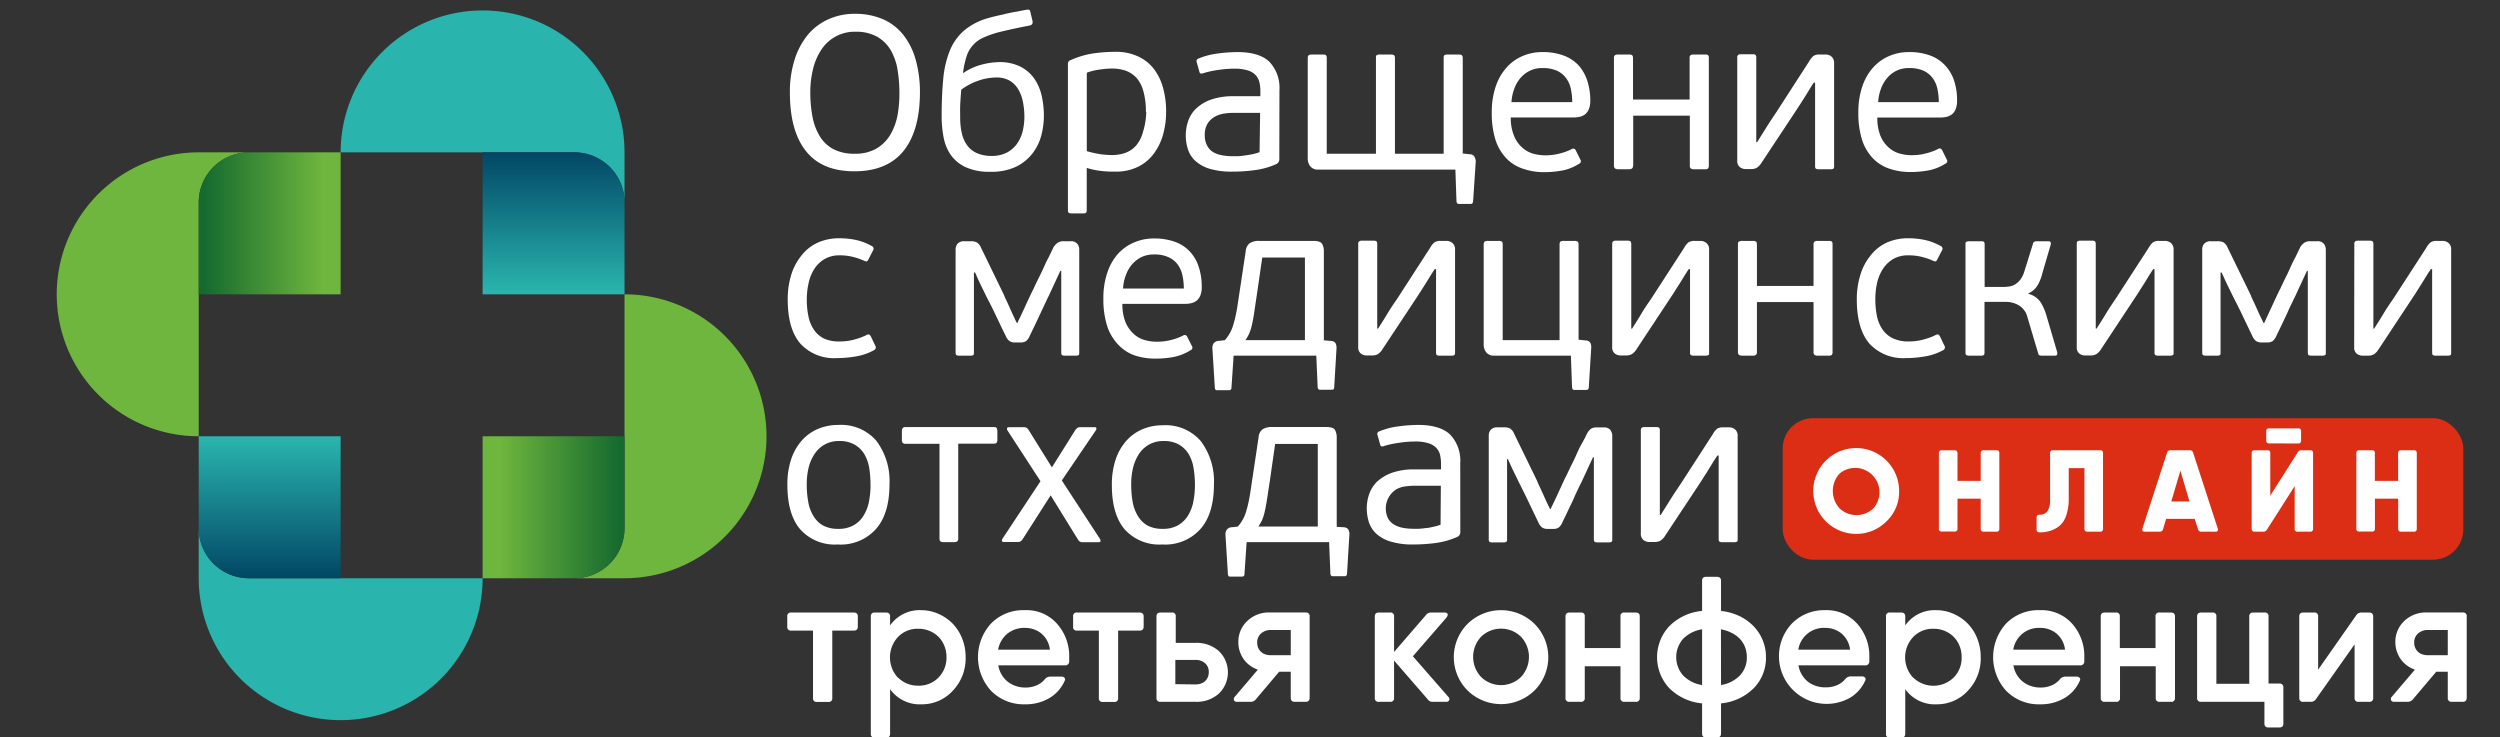 <svg xmlns="http://www.w3.org/2000/svg" xmlns:xlink="http://www.w3.org/1999/xlink" viewBox="0 0 371 109.44"><rect x="0" y="0" width="371" height="109.44" fill="#333333" stroke="none"/><defs><style>.a29884e2-7d7b-4665-b633-43c0e2394bce{fill:none;}.b3a1c10d-f308-4e6f-b941-9aca4d09807e{fill:#fff;}.fdb3cc5a-865c-4507-9051-91b8d901d1f1{fill:#29b4ad;}.ae982991-fcab-418d-b70c-abb11bd65e50{fill:url(#a8bb3717-2fbb-477c-8dee-d7708f5f999d);}.a80793e3-dcf9-4c9b-85ee-d97ae498befb{fill:#6fb63e;}.b391be50-b1ea-461a-8714-c64e8a638ef2{fill:url(#f2fed104-6387-483d-8bac-3ed6833b8147);}.ae70ba12-de88-493b-87d9-768873e1dde4{fill:url(#ae7d1185-8f94-4fae-80a7-e92beb33db17);}.b0e913d6-deb3-4cea-b76a-d71890eb5ff2{fill:url(#bbfacfe0-36b0-4ef4-8b74-38b412534c2d);}.a8b5c5a6-60f3-4126-8d56-0c99435fde11{fill:#dc2d15;}</style><linearGradient id="a8bb3717-2fbb-477c-8dee-d7708f5f999d" x1="82.15" y1="43.29" x2="82.15" y2="22.3" gradientUnits="userSpaceOnUse"><stop offset="0" stop-color="#29b4ad"/><stop offset="1" stop-color="#014564"/></linearGradient><linearGradient id="f2fed104-6387-483d-8bac-3ed6833b8147" x1="74.19" y1="75.28" x2="91.99" y2="75.28" gradientUnits="userSpaceOnUse"><stop offset="0" stop-color="#6fb63e"/><stop offset="1" stop-color="#156a2f"/></linearGradient><linearGradient id="ae7d1185-8f94-4fae-80a7-e92beb33db17" x1="-1313.2" y1="-2202.7" x2="-1295.4" y2="-2202.7" gradientTransform="translate(-1265.22 -2169.56) rotate(180)" xlink:href="#f2fed104-6387-483d-8bac-3ed6833b8147"/><linearGradient id="bbfacfe0-36b0-4ef4-8b74-38b412534c2d" x1="-955.37" y1="-2236.17" x2="-955.37" y2="-2257.16" gradientTransform="translate(-915.35 -2171.03) rotate(180)" xlink:href="#a8bb3717-2fbb-477c-8dee-d7708f5f999d"/></defs><g id="e3e2daac-e9ac-49a6-a7b4-14aecd1dd44a" data-name="Слой 2"><g id="e72c5006-8eb5-4d39-82df-681298f9de6d" data-name="Слой 1"><rect class="a29884e2-7d7b-4665-b633-43c0e2394bce" width="371" height="108.42"/><path class="b3a1c10d-f308-4e6f-b941-9aca4d09807e" d="M136.52,13.67q0,5.7-2.45,8.75c-1.63,2-4.06,3-7.28,3s-5.6-1-7.19-3-2.38-4.9-2.38-8.66a15.75,15.75,0,0,1,.73-5,11,11,0,0,1,2-3.68A8.59,8.59,0,0,1,123,2.83a9.42,9.42,0,0,1,3.84-.78,10.37,10.37,0,0,1,4.19.8,7.94,7.94,0,0,1,3,2.3,10.45,10.45,0,0,1,1.84,3.65A17.68,17.68,0,0,1,136.52,13.67Zm-3.05.13a21.19,21.19,0,0,0-.27-3.43,8.66,8.66,0,0,0-1-2.9,5.56,5.56,0,0,0-2-2A6.33,6.33,0,0,0,127,4.71a5.89,5.89,0,0,0-5.11,2.66,9,9,0,0,0-1.23,2.86,14.16,14.16,0,0,0-.41,3.44,19.07,19.07,0,0,0,.33,3.68,8.57,8.57,0,0,0,1.09,2.89,5.24,5.24,0,0,0,2,1.89,6.62,6.62,0,0,0,3.18.68,6.2,6.2,0,0,0,3.17-.74,5.92,5.92,0,0,0,2.06-2,9.09,9.09,0,0,0,1.1-2.89A17.67,17.67,0,0,0,133.47,13.8Z"/><path class="b3a1c10d-f308-4e6f-b941-9aca4d09807e" d="M148.23,9.22a6.83,6.83,0,0,1,3.2.67,5.66,5.66,0,0,1,2.06,1.78,7.28,7.28,0,0,1,1.1,2.56,13.52,13.52,0,0,1,.32,3,11.41,11.41,0,0,1-.37,2.83,7.54,7.54,0,0,1-1.28,2.66,7.05,7.05,0,0,1-2.43,2,8.48,8.48,0,0,1-3.86.77,8.3,8.3,0,0,1-3.77-.73,5.57,5.57,0,0,1-2.2-1.91,6.93,6.93,0,0,1-1-2.64,17,17,0,0,1-.26-2.92c0-2.06.08-3.88.23-5.49a14.88,14.88,0,0,1,.94-4.18,7.86,7.86,0,0,1,2.06-3,9.43,9.43,0,0,1,3.55-1.9c.43-.13.91-.25,1.43-.37L149.46,2c.52-.11,1-.21,1.51-.29l1.32-.26a1,1,0,0,1,.42,0c.08,0,.15.12.19.3L153.2,3c.12.43,0,.69-.36.78-1.67.32-3.08.63-4.25.91a14.36,14.36,0,0,0-2.58.86,4.5,4.5,0,0,0-2.58,2.85,13.65,13.65,0,0,0-.52,2.42.11.11,0,0,1,.07,0,8.56,8.56,0,0,1,2.66-1.22A10.69,10.69,0,0,1,148.23,9.22ZM147.1,23.14a4.79,4.79,0,0,0,2.4-.54A4.36,4.36,0,0,0,151,21.22a5.5,5.5,0,0,0,.79-1.86,9.3,9.3,0,0,0,.23-2,11.78,11.78,0,0,0-.2-2.15,5.83,5.83,0,0,0-.66-1.87A3.73,3.73,0,0,0,149.89,12a3.86,3.86,0,0,0-2.08-.5,8.15,8.15,0,0,0-2.59.46,9.28,9.28,0,0,0-2.57,1.35c-.08,1-.14,1.79-.16,2.39s0,1.17,0,1.73a10.09,10.09,0,0,0,.23,2.27,4.87,4.87,0,0,0,.76,1.8,3.52,3.52,0,0,0,1.42,1.19A5.25,5.25,0,0,0,147.1,23.14Z"/><path class="b3a1c10d-f308-4e6f-b941-9aca4d09807e" d="M173.05,16.59a12.35,12.35,0,0,1-.47,3.45,8.66,8.66,0,0,1-1.4,2.82,6.51,6.51,0,0,1-2.35,1.92,7.5,7.5,0,0,1-3.31.69c-.6,0-1.26,0-2-.09a11.85,11.85,0,0,1-2.25-.46v6.3a.44.44,0,0,1-.12.37.7.7,0,0,1-.37.08H159a.81.81,0,0,1-.39-.08.44.44,0,0,1-.13-.37V9.48a.53.53,0,0,1,.39-.55,12.86,12.86,0,0,1,3.34-1,23.8,23.8,0,0,1,3.28-.24,7.79,7.79,0,0,1,3.37.67,6.21,6.21,0,0,1,2.35,1.84,7.94,7.94,0,0,1,1.38,2.81A12.8,12.8,0,0,1,173.05,16.59Zm-3,0a10.83,10.83,0,0,0-.36-3,5.16,5.16,0,0,0-1-2,4.1,4.1,0,0,0-1.59-1.08,6.23,6.23,0,0,0-2.09-.34,12.71,12.71,0,0,0-1.92.17,8.24,8.24,0,0,0-1.81.45V22.43a15.81,15.81,0,0,0,2.12.47,14.1,14.1,0,0,0,1.64.11,5.81,5.81,0,0,0,2-.34,3.84,3.84,0,0,0,1.58-1.1,5.16,5.16,0,0,0,1-2A10.38,10.38,0,0,0,170.1,16.59Z"/><path class="b3a1c10d-f308-4e6f-b941-9aca4d09807e" d="M189.85,23.53a.8.8,0,0,1-.49.84,11.43,11.43,0,0,1-3.16.88,24.8,24.8,0,0,1-3.26.22,11.43,11.43,0,0,1-3.45-.43,5.55,5.55,0,0,1-2.13-1.19,4,4,0,0,1-1.08-1.73,6.61,6.61,0,0,1-.31-2.05,6.46,6.46,0,0,1,.37-2.16,4.6,4.6,0,0,1,1.22-1.85,6.14,6.14,0,0,1,2.19-1.29,9.79,9.79,0,0,1,3.29-.49h4v-.71a5.83,5.83,0,0,0-.15-1.38,2.33,2.33,0,0,0-.57-1.06,2.66,2.66,0,0,0-1.18-.69,6.63,6.63,0,0,0-2-.25,16.1,16.1,0,0,0-2.42.2,14.17,14.17,0,0,0-2.09.45.81.81,0,0,1-.43.07c-.1,0-.18-.12-.22-.29l-.39-1.4a.48.48,0,0,1,0-.31.5.5,0,0,1,.31-.24,10.76,10.76,0,0,1,2.82-.73,22.51,22.51,0,0,1,2.92-.21q3.24,0,4.74,1.44a5.62,5.62,0,0,1,1.49,4.2ZM187,16.75H183.2c-.39,0-.84,0-1.35.08a4.11,4.11,0,0,0-1.44.42,3.08,3.08,0,0,0-1.15,1,3.13,3.13,0,0,0-.47,1.83,3.13,3.13,0,0,0,.32,1.47,2.45,2.45,0,0,0,.88,1,3.86,3.86,0,0,0,1.3.48,8.12,8.12,0,0,0,1.62.15l.76,0a8.43,8.43,0,0,0,1-.1c.38-.05.76-.11,1.15-.19a7.07,7.07,0,0,0,1.1-.31Z"/><path class="b3a1c10d-f308-4e6f-b941-9aca4d09807e" d="M218,22.88c.45,0,.73.18.82.42A1.33,1.33,0,0,1,219,24l-.39,5.84a.58.58,0,0,1-.12.34.33.33,0,0,1-.24.08h-1.78q-.3,0-.33-.42l-.16-4.67H195.59a1.41,1.41,0,0,1-1.12-.46,1.82,1.82,0,0,1-.4-1.26V8.64c0-.24.05-.39.16-.46a1,1,0,0,1,.45-.09h1.59a.94.94,0,0,1,.49.09c.09.07.13.22.13.46V22.81h7.3V8.64c0-.24,0-.39.13-.46a.94.94,0,0,1,.49-.09h1.54a1.05,1.05,0,0,1,.51.09c.1.07.15.22.15.46V22.81h7.23V8.64c0-.24,0-.39.15-.46a1,1,0,0,1,.48-.09h1.61a.88.88,0,0,1,.44.09c.1.07.15.22.15.46V22.78Z"/><path class="b3a1c10d-f308-4e6f-b941-9aca4d09807e" d="M228.87,7.73a8.8,8.8,0,0,1,3.2.52,5.79,5.79,0,0,1,2.21,1.47A6.41,6.41,0,0,1,235.56,12,9.56,9.56,0,0,1,236,14.9a3.39,3.39,0,0,1-.2,1.26,1.92,1.92,0,0,1-.53.77,2.2,2.2,0,0,1-.78.39,3.93,3.93,0,0,1-.92.11H224.2a6.85,6.85,0,0,0,.43,2.59,4.63,4.63,0,0,0,1.12,1.74,4.2,4.2,0,0,0,1.63,1,6.71,6.71,0,0,0,2,.29,7.94,7.94,0,0,0,2.11-.28,8.13,8.13,0,0,0,1.73-.63.4.4,0,0,1,.62.16l.68,1.37a.41.41,0,0,1-.2.64,7,7,0,0,1-2.51,1,15.09,15.09,0,0,1-2.65.24A9.53,9.53,0,0,1,225.9,25a6,6,0,0,1-2.44-1.59,7.14,7.14,0,0,1-1.55-2.72,13.14,13.14,0,0,1-.53-4,11.74,11.74,0,0,1,.57-3.81,8.07,8.07,0,0,1,1.57-2.8,6.75,6.75,0,0,1,2.37-1.74A7.31,7.31,0,0,1,228.87,7.73Zm4.45,7.43a9.36,9.36,0,0,0-.2-1.93,4.1,4.1,0,0,0-.7-1.62,3.47,3.47,0,0,0-1.36-1.11,5.13,5.13,0,0,0-2.17-.4,4.12,4.12,0,0,0-1.9.42,4.29,4.29,0,0,0-1.41,1.12,5.41,5.41,0,0,0-.89,1.6,6.83,6.83,0,0,0-.39,1.92Z"/><path class="b3a1c10d-f308-4e6f-b941-9aca4d09807e" d="M242.19,25a.7.7,0,0,1-.46.12h-1.58a.81.81,0,0,1-.48-.12.56.56,0,0,1-.16-.47V8.64a.54.54,0,0,1,.16-.46,1,1,0,0,1,.48-.09h1.58a.88.88,0,0,1,.46.09c.1.07.15.22.15.46v6.13h8.4V8.64a.57.57,0,0,1,.14-.46,1,1,0,0,1,.48-.09H253a.87.87,0,0,1,.48.09.68.68,0,0,1,.11.46V24.53a.71.71,0,0,1-.11.47.69.69,0,0,1-.48.12h-1.61a.77.77,0,0,1-.48-.12.6.6,0,0,1-.14-.47V17.17h-8.4v7.36C242.34,24.77,242.29,24.93,242.19,25Z"/><path class="b3a1c10d-f308-4e6f-b941-9aca4d09807e" d="M257.81,8.57a.51.51,0,0,1,.13-.42.7.7,0,0,1,.39-.1h1.78a.7.7,0,0,1,.41.1.6.6,0,0,1,.11.42V21.1h.13l1.41-2.26q.63-1,1.44-2.19l4.88-7.56a2.85,2.85,0,0,1,.62-.78,1.52,1.52,0,0,1,.93-.22h.85a1.34,1.34,0,0,1,.92.32,1.25,1.25,0,0,1,.37,1V24.66a.49.49,0,0,1-.11.38.82.82,0,0,1-.41.08h-1.78a.76.76,0,0,1-.39-.08c-.09-.06-.13-.18-.13-.38V12.27h-.2c-.26.39-.49.75-.69,1.09l-.62,1-.63,1-.72,1.1-5.06,7.65a2.44,2.44,0,0,1-.7.77,1.65,1.65,0,0,1-.89.21h-.74a1.4,1.4,0,0,1-.94-.31,1.21,1.21,0,0,1-.36-1Z"/><path class="b3a1c10d-f308-4e6f-b941-9aca4d09807e" d="M283.27,7.73a8.8,8.8,0,0,1,3.2.52,5.68,5.68,0,0,1,2.2,1.47A6.12,6.12,0,0,1,290,12a9.26,9.26,0,0,1,.43,2.91,3.39,3.39,0,0,1-.2,1.26,1.92,1.92,0,0,1-.53.77,2.2,2.2,0,0,1-.78.39,4,4,0,0,1-.93.11H278.6A6.85,6.85,0,0,0,279,20a4.63,4.63,0,0,0,1.12,1.74,4.2,4.2,0,0,0,1.63,1,6.71,6.71,0,0,0,2,.29,7.94,7.94,0,0,0,2.11-.28,8.13,8.13,0,0,0,1.73-.63.4.4,0,0,1,.62.16l.68,1.37a.41.41,0,0,1-.2.64,7.11,7.11,0,0,1-2.51,1,15.09,15.09,0,0,1-2.65.24A9.53,9.53,0,0,1,280.3,25a6,6,0,0,1-2.44-1.59,7.14,7.14,0,0,1-1.55-2.72,13.14,13.14,0,0,1-.53-4,11.74,11.74,0,0,1,.57-3.81,8.07,8.07,0,0,1,1.57-2.8,6.75,6.75,0,0,1,2.37-1.74A7.31,7.31,0,0,1,283.27,7.73Zm4.45,7.43a9.36,9.36,0,0,0-.2-1.93,4.1,4.1,0,0,0-.7-1.62,3.47,3.47,0,0,0-1.36-1.11,5.13,5.13,0,0,0-2.17-.4,4.12,4.12,0,0,0-1.9.42A4.19,4.19,0,0,0,280,11.64a5.41,5.41,0,0,0-.89,1.6,6.83,6.83,0,0,0-.39,1.92Z"/><path class="b3a1c10d-f308-4e6f-b941-9aca4d09807e" d="M124.65,50.67a7.92,7.92,0,0,0,2.16-.29,9.24,9.24,0,0,0,1.76-.65c.2-.11.34-.13.43-.08a.85.85,0,0,1,.22.24l.65,1.37a.46.46,0,0,1-.16.7,8.18,8.18,0,0,1-2.69.93,16.32,16.32,0,0,1-2.79.25A6.78,6.78,0,0,1,118.78,51c-1.26-1.46-1.88-3.63-1.88-6.51a12.11,12.11,0,0,1,.53-3.74A8.41,8.41,0,0,1,119,37.84,6.45,6.45,0,0,1,121.37,36a7.7,7.7,0,0,1,3.21-.64,11.81,11.81,0,0,1,2.49.26,8.47,8.47,0,0,1,2.28.88.44.44,0,0,1,.2.68l-.68,1.33a.83.83,0,0,1-.22.28c-.07,0-.21,0-.4-.09a10.16,10.16,0,0,0-1.69-.58,8,8,0,0,0-1.94-.23,4.36,4.36,0,0,0-2.23.54,4.54,4.54,0,0,0-1.52,1.44A6.44,6.44,0,0,0,120,42a10.91,10.91,0,0,0-.27,2.46,11.63,11.63,0,0,0,.23,2.42,5.43,5.43,0,0,0,.79,2,3.94,3.94,0,0,0,1.51,1.35A5.28,5.28,0,0,0,124.65,50.67Z"/><path class="b3a1c10d-f308-4e6f-b941-9aca4d09807e" d="M144.53,40.45V52.29c0,.22,0,.36-.11.41a.79.79,0,0,1-.41.08h-1.68a.81.81,0,0,1-.39-.08c-.09-.05-.13-.19-.13-.41V37a1.35,1.35,0,0,1,.29-.83,1.28,1.28,0,0,1,1-.37h1a1.82,1.82,0,0,1,.87.18,1.72,1.72,0,0,1,.62.79l3.4,7a5.55,5.55,0,0,0,.33.75c.19.41.4.86.61,1.35l.62,1.34a7.12,7.12,0,0,0,.36.72h.09c0-.11.18-.41.41-.9s.47-1,.73-1.57.5-1.09.73-1.57.37-.79.44-.89l.29-.62c.15-.33.33-.7.55-1.14s.44-.89.67-1.39.44-1,.66-1.4.4-.8.55-1.12l.29-.6A2.29,2.29,0,0,1,157,36a1.61,1.61,0,0,1,.88-.2h1a1.16,1.16,0,0,1,1,.39,1.35,1.35,0,0,1,.28.81V52.29c0,.22,0,.36-.11.41a.79.79,0,0,1-.41.08H158a.81.81,0,0,1-.39-.08c-.08-.05-.12-.19-.12-.41V40.2h-.14l-1.62,3.5c0,.06-.18.34-.4.83l-.8,1.7c-.3.65-.61,1.31-.94,2l-.78,1.62a2,2,0,0,1-.53.76,1.43,1.43,0,0,1-.86.21h-.75a1.47,1.47,0,0,1-.87-.21,1.84,1.84,0,0,1-.55-.76c-.09-.17-.27-.54-.54-1.1l-.86-1.8c-.3-.64-.59-1.24-.88-1.8L146.38,44l-.29-.6-.57-1.16c-.2-.43-.39-.82-.55-1.19l-.27-.62Z"/><path class="b3a1c10d-f308-4e6f-b941-9aca4d09807e" d="M171.23,35.39a9.06,9.06,0,0,1,3.2.52,5.66,5.66,0,0,1,2.2,1.48,6,6,0,0,1,1.28,2.27,9.49,9.49,0,0,1,.43,2.9,3.48,3.48,0,0,1-.2,1.27,1.88,1.88,0,0,1-.53.76,2,2,0,0,1-.78.39,3.49,3.49,0,0,1-.93.11h-9.34a7.16,7.16,0,0,0,.42,2.6,4.82,4.82,0,0,0,1.13,1.73,4,4,0,0,0,1.62,1,6.51,6.51,0,0,0,2,.29,8.36,8.36,0,0,0,2.11-.27,8.68,8.68,0,0,0,1.73-.64.39.39,0,0,1,.61.17l.69,1.36a.42.42,0,0,1-.2.65,7.59,7.59,0,0,1-2.51,1,15.09,15.09,0,0,1-2.65.24,9.78,9.78,0,0,1-3.26-.52A6.27,6.27,0,0,1,165.81,51a7.09,7.09,0,0,1-1.54-2.73,13.11,13.11,0,0,1-.53-3.95,11.74,11.74,0,0,1,.57-3.81,8,8,0,0,1,1.57-2.81A6.87,6.87,0,0,1,168.25,36,7.31,7.31,0,0,1,171.23,35.39Zm4.45,7.43a9.36,9.36,0,0,0-.2-1.93,4.23,4.23,0,0,0-.7-1.62,3.5,3.5,0,0,0-1.37-1.1,5,5,0,0,0-2.16-.41,4.19,4.19,0,0,0-1.91.42,4.53,4.53,0,0,0-1.4,1.12,5.25,5.25,0,0,0-.89,1.61,6.69,6.69,0,0,0-.39,1.91Z"/><path class="b3a1c10d-f308-4e6f-b941-9aca4d09807e" d="M181.77,50.48a5.89,5.89,0,0,0,1.2-2.11,20.89,20.89,0,0,0,.69-3.11l1.2-7.95a1.64,1.64,0,0,1,.58-1.2,2.37,2.37,0,0,1,1.43-.36h8c.71,0,1.16.15,1.33.44a2.18,2.18,0,0,1,.26,1.12v13.2l.94.07c.45,0,.73.19.83.43a1.54,1.54,0,0,1,.11.67L198,57.42c0,.28-.11.42-.35.42h-1.79c-.19,0-.3-.14-.32-.42l-.2-4.64H183.07l-.32,4.74a.36.36,0,0,1-.12.31.41.41,0,0,1-.24.08h-1.78a.33.33,0,0,1-.21-.07c-.06,0-.1-.15-.12-.32l-.36-5.81a1.25,1.25,0,0,1,.17-.73,1,1,0,0,1,.84-.4Zm11.88-12.26h-6.33l-.78,5.36c-.17,1.17-.32,2.14-.43,2.9s-.24,1.39-.36,1.88a6.16,6.16,0,0,1-.41,1.22,5.7,5.7,0,0,1-.52.9h8.83Z"/><path class="b3a1c10d-f308-4e6f-b941-9aca4d09807e" d="M201.56,36.24a.52.52,0,0,1,.13-.42.64.64,0,0,1,.4-.1h1.77a.63.63,0,0,1,.41.1c.08.06.11.2.11.42V48.76h.13c.52-.82,1-1.57,1.41-2.26s.9-1.41,1.44-2.19l4.88-7.55a2.7,2.7,0,0,1,.62-.78,1.54,1.54,0,0,1,.94-.23h.84a1.35,1.35,0,0,1,.92.33,1.2,1.2,0,0,1,.37,1V52.33a.46.46,0,0,1-.11.37.79.79,0,0,1-.41.08h-1.78a.78.78,0,0,1-.39-.08c-.09-.05-.13-.18-.13-.37V39.94h-.2c-.25.38-.49.75-.69,1.08l-.62,1-.63,1-.71,1.1-5.07,7.66a2.37,2.37,0,0,1-.69.76,1.7,1.7,0,0,1-.89.21h-.75a1.37,1.37,0,0,1-.94-.31,1.17,1.17,0,0,1-.36-.95Z"/><path class="b3a1c10d-f308-4e6f-b941-9aca4d09807e" d="M234.26,50.41l.94.1c.45,0,.73.19.83.42a1.33,1.33,0,0,1,.11.65l-.36,5.87c0,.18-.06.29-.13.34a.34.34,0,0,1-.25.08h-1.79c-.19,0-.3-.14-.32-.42l-.17-4.67H221.71a1.43,1.43,0,0,1-1.12-.45,1.86,1.86,0,0,1-.41-1.27V36.3c0-.23.06-.39.16-.45a.85.85,0,0,1,.46-.1h1.59a.8.8,0,0,1,.48.1c.09.06.13.22.13.45V50.48h8.44V36.3c0-.23.05-.39.14-.45a.93.93,0,0,1,.51-.1h1.59a.72.72,0,0,1,.43.1c.1.06.15.22.15.45Z"/><path class="b3a1c10d-f308-4e6f-b941-9aca4d09807e" d="M239.25,36.24c0-.22.05-.36.14-.42a.59.59,0,0,1,.39-.1h1.77a.6.6,0,0,1,.41.1q.12.09.12.42V48.76h.13c.51-.82,1-1.57,1.4-2.26s.9-1.41,1.44-2.19l4.89-7.55a2.7,2.7,0,0,1,.61-.78,1.56,1.56,0,0,1,.94-.23h.84a1.33,1.33,0,0,1,.92.33,1.21,1.21,0,0,1,.38,1V52.33c0,.19,0,.32-.12.37a.75.75,0,0,1-.4.08h-1.79a.81.81,0,0,1-.39-.08.43.43,0,0,1-.13-.37V39.94h-.19c-.26.38-.49.75-.7,1.08l-.61,1-.64,1c-.21.35-.45.71-.71,1.1l-5.06,7.66a2.39,2.39,0,0,1-.7.76,1.68,1.68,0,0,1-.89.21h-.75a1.37,1.37,0,0,1-.94-.31,1.17,1.17,0,0,1-.36-.95Z"/><path class="b3a1c10d-f308-4e6f-b941-9aca4d09807e" d="M260.58,52.67a.78.78,0,0,1-.46.11h-1.57a.87.87,0,0,1-.48-.11.54.54,0,0,1-.16-.47V36.3c0-.23,0-.39.16-.45a.88.88,0,0,1,.48-.1h1.57a.78.78,0,0,1,.46.1c.1.06.15.22.15.45v6.13h8.4V36.3c0-.23.05-.39.15-.45a.84.84,0,0,1,.47-.1h1.61a.78.78,0,0,1,.48.1c.08.06.11.22.11.45V52.2a.67.67,0,0,1-.11.47.76.76,0,0,1-.48.11h-1.61a.83.83,0,0,1-.47-.11.57.57,0,0,1-.15-.47V44.83h-8.4V52.2A.57.57,0,0,1,260.58,52.67Z"/><path class="b3a1c10d-f308-4e6f-b941-9aca4d09807e" d="M283.31,50.67a7.8,7.8,0,0,0,2.15-.29,9.1,9.1,0,0,0,1.77-.65c.2-.11.34-.13.42-.08a.76.76,0,0,1,.23.24l.65,1.37a.46.46,0,0,1-.16.7,8.24,8.24,0,0,1-2.7.93,16.15,16.15,0,0,1-2.79.25A6.81,6.81,0,0,1,277.43,51q-1.87-2.19-1.88-6.51a12.11,12.11,0,0,1,.54-3.74,8.4,8.4,0,0,1,1.52-2.86A6.57,6.57,0,0,1,280,36a7.7,7.7,0,0,1,3.21-.64,11.71,11.71,0,0,1,2.48.26,8.54,8.54,0,0,1,2.29.88.44.44,0,0,1,.2.68l-.69,1.33a.71.71,0,0,1-.21.28c-.07,0-.21,0-.4-.09a10.16,10.16,0,0,0-1.69-.58,8.08,8.08,0,0,0-2-.23,4.35,4.35,0,0,0-2.22.54,4.54,4.54,0,0,0-1.52,1.44,6.44,6.44,0,0,0-.88,2.07,10.91,10.91,0,0,0-.27,2.46,12.37,12.37,0,0,0,.22,2.42,5.44,5.44,0,0,0,.8,2,3.94,3.94,0,0,0,1.51,1.35A5.23,5.23,0,0,0,283.31,50.67Z"/><path class="b3a1c10d-f308-4e6f-b941-9aca4d09807e" d="M294.38,52.7a.75.75,0,0,1-.4.08h-1.75a.9.9,0,0,1-.41-.08c-.1-.05-.14-.19-.14-.41v-16c0-.22,0-.35.14-.41a.9.9,0,0,1,.41-.08H294a.75.75,0,0,1,.4.08c.08.06.12.19.12.41v6.29h2.79a5.77,5.77,0,0,0,.94-.08,2.35,2.35,0,0,0,.86-.34,2.75,2.75,0,0,0,.74-.71,3.94,3.94,0,0,0,.57-1.2l1.27-4.06a.42.42,0,0,1,.21-.32.64.64,0,0,1,.31-.07H304c.17,0,.28.06.32.18a.58.58,0,0,1,0,.34l-1.24,4.25a6.55,6.55,0,0,1-.74,1.83A3,3,0,0,1,301,43.54l0,.06a3.14,3.14,0,0,1,1.79,1.19,7.71,7.71,0,0,1,.84,1.83l1.65,5.61a.73.73,0,0,1,0,.36c0,.13-.15.19-.38.19h-1.92a.84.84,0,0,1-.29-.05c-.11,0-.18-.13-.23-.31l-1.59-5.35a2.83,2.83,0,0,0-1.26-1.75,3.8,3.8,0,0,0-1.92-.52H294.5v7.49C294.5,52.51,294.46,52.65,294.38,52.7Z"/><path class="b3a1c10d-f308-4e6f-b941-9aca4d09807e" d="M308.19,36.24c0-.22,0-.36.13-.42a.61.61,0,0,1,.39-.1h1.77a.6.6,0,0,1,.41.1q.12.09.12.42V48.76h.13c.52-.82,1-1.57,1.41-2.26s.9-1.41,1.43-2.19l4.89-7.55a2.88,2.88,0,0,1,.61-.78,1.56,1.56,0,0,1,.94-.23h.84a1.36,1.36,0,0,1,.93.33,1.24,1.24,0,0,1,.37,1V52.33c0,.19,0,.32-.12.37a.75.75,0,0,1-.4.08h-1.79a.81.81,0,0,1-.39-.08.43.43,0,0,1-.13-.37V39.94h-.19c-.26.38-.49.75-.7,1.08l-.61,1-.64,1c-.21.35-.45.71-.71,1.1l-5.06,7.66a2.39,2.39,0,0,1-.7.76,1.68,1.68,0,0,1-.89.21h-.75a1.37,1.37,0,0,1-.94-.31,1.2,1.2,0,0,1-.35-.95Z"/><path class="b3a1c10d-f308-4e6f-b941-9aca4d09807e" d="M329.53,40.45V52.29c0,.22,0,.36-.11.41a.79.79,0,0,1-.41.08h-1.68a.76.76,0,0,1-.39-.08c-.09-.05-.13-.19-.13-.41V37a1.29,1.29,0,0,1,.29-.83,1.27,1.27,0,0,1,1-.37h1a1.83,1.83,0,0,1,.88.18,1.71,1.71,0,0,1,.61.79l3.41,7a6.41,6.41,0,0,0,.32.75c.2.41.4.86.62,1.35s.42.93.62,1.34.31.65.35.72h.1c.05-.11.18-.41.41-.9l.73-1.57c.26-.56.5-1.09.73-1.57s.37-.79.43-.89.15-.3.3-.62.33-.7.55-1.14.44-.89.66-1.39.45-1,.67-1.4.4-.8.55-1.12l.29-.6A2.18,2.18,0,0,1,342,36a1.55,1.55,0,0,1,.87-.2h1a1.16,1.16,0,0,1,1,.39,1.42,1.42,0,0,1,.28.81V52.29c0,.22,0,.36-.12.41a.75.75,0,0,1-.4.08H343a.81.81,0,0,1-.39-.08c-.08-.05-.13-.19-.13-.41V40.2h-.13l-1.62,3.5c0,.06-.18.34-.4.83s-.5,1-.8,1.7-.62,1.31-.94,2-.58,1.21-.78,1.62a2,2,0,0,1-.53.76,1.45,1.45,0,0,1-.86.21h-.75a1.52,1.52,0,0,1-.88-.21,2,2,0,0,1-.55-.76l-.53-1.1-.86-1.8c-.3-.64-.6-1.24-.88-1.8L331.38,44l-.29-.6-.57-1.16c-.2-.43-.39-.82-.55-1.19s-.26-.57-.28-.62Z"/><path class="b3a1c10d-f308-4e6f-b941-9aca4d09807e" d="M349.38,36.24a.52.52,0,0,1,.13-.42.64.64,0,0,1,.4-.1h1.77a.62.62,0,0,1,.41.1q.12.09.12.42V48.76h.12c.52-.82,1-1.57,1.41-2.26s.9-1.41,1.44-2.19l4.89-7.55a2.7,2.7,0,0,1,.61-.78,1.56,1.56,0,0,1,.94-.23h.84a1.33,1.33,0,0,1,.92.33,1.2,1.2,0,0,1,.37,1V52.33c0,.19,0,.32-.11.37a.75.75,0,0,1-.4.08h-1.79a.81.81,0,0,1-.39-.08c-.09-.05-.13-.18-.13-.37V39.94h-.19c-.26.38-.5.75-.7,1.08l-.62,1-.63,1c-.22.35-.45.71-.71,1.1L353,51.81a2.39,2.39,0,0,1-.7.76,1.7,1.7,0,0,1-.89.21h-.75a1.37,1.37,0,0,1-.94-.31,1.17,1.17,0,0,1-.36-.95Z"/><path class="b3a1c10d-f308-4e6f-b941-9aca4d09807e" d="M132,71.85c0,2.9-.65,5.11-2,6.65a7,7,0,0,1-5.68,2.3,6.87,6.87,0,0,1-5.56-2.24c-1.28-1.49-1.91-3.69-1.91-6.61a11.64,11.64,0,0,1,.56-3.8,8.08,8.08,0,0,1,1.59-2.79,6.75,6.75,0,0,1,2.41-1.72,7.69,7.69,0,0,1,3-.58,6.89,6.89,0,0,1,5.62,2.33A9.89,9.89,0,0,1,132,71.85Zm-2.82.1A15,15,0,0,0,129,69.5a6,6,0,0,0-.72-2.08A4,4,0,0,0,126.85,66a4.39,4.39,0,0,0-2.33-.55,4.19,4.19,0,0,0-2.14.52,4.31,4.31,0,0,0-1.49,1.39,6.4,6.4,0,0,0-.88,2,10.44,10.44,0,0,0-.29,2.47,14,14,0,0,0,.23,2.68,5.83,5.83,0,0,0,.77,2.07A3.92,3.92,0,0,0,122.17,78a4.69,4.69,0,0,0,2.25.48,4.39,4.39,0,0,0,2.29-.55,4,4,0,0,0,1.47-1.46,6.1,6.1,0,0,0,.78-2.07A12.68,12.68,0,0,0,129.19,72Z"/><path class="b3a1c10d-f308-4e6f-b941-9aca4d09807e" d="M142.07,80.33a.69.69,0,0,1-.46.12H140a.67.67,0,0,1-.45-.12c-.09-.07-.13-.23-.13-.47v-14h-5a.57.57,0,0,1-.47-.15.69.69,0,0,1-.11-.41V64a.84.84,0,0,1,.11-.46.54.54,0,0,1,.47-.16h13c.26,0,.43,0,.49.16a1,1,0,0,1,.1.46v1.28a.77.77,0,0,1-.1.41c-.06.1-.23.15-.49.15H142.2v14A.64.64,0,0,1,142.07,80.33Z"/><path class="b3a1c10d-f308-4e6f-b941-9aca4d09807e" d="M157.57,71.3,163.25,80a.73.73,0,0,1,.07.29c0,.11-.09.17-.26.17h-2.37a.74.74,0,0,1-.49-.12,1,1,0,0,1-.23-.27l-4.05-6.56L151.77,80a1.22,1.22,0,0,1-.28.31.74.74,0,0,1-.47.12H149c-.33,0-.41-.17-.23-.49l5.64-8.53-4.9-7.53a.4.4,0,0,1-.06-.31c0-.12.12-.17.29-.17h2.17a.72.72,0,0,1,.47.11,1.07,1.07,0,0,1,.25.27l3.47,5.58,3.5-5.58a1.77,1.77,0,0,1,.28-.27.61.61,0,0,1,.4-.11h2.11c.2,0,.3,0,.31.16a.42.42,0,0,1-.05.26Z"/><path class="b3a1c10d-f308-4e6f-b941-9aca4d09807e" d="M180.15,71.85c0,2.9-.65,5.11-2,6.65a7,7,0,0,1-5.68,2.3,6.9,6.9,0,0,1-5.57-2.24Q165,76.32,165,72a11.64,11.64,0,0,1,.56-3.8,8.08,8.08,0,0,1,1.59-2.79,6.75,6.75,0,0,1,2.41-1.72,7.69,7.69,0,0,1,3-.58,6.89,6.89,0,0,1,5.62,2.33A9.89,9.89,0,0,1,180.15,71.85Zm-2.82.1a15,15,0,0,0-.2-2.45,6,6,0,0,0-.71-2.08A4.11,4.11,0,0,0,175,66a4.39,4.39,0,0,0-2.33-.55,4.19,4.19,0,0,0-2.14.52,4.34,4.34,0,0,0-1.5,1.39,6.62,6.62,0,0,0-.87,2,10,10,0,0,0-.29,2.47,14.91,14.91,0,0,0,.22,2.68,5.84,5.84,0,0,0,.78,2.07A3.92,3.92,0,0,0,170.31,78a4.69,4.69,0,0,0,2.25.48,4.39,4.39,0,0,0,2.29-.55,4.11,4.11,0,0,0,1.47-1.46,6.1,6.1,0,0,0,.78-2.07A12.68,12.68,0,0,0,177.33,72Z"/><path class="b3a1c10d-f308-4e6f-b941-9aca4d09807e" d="M183.69,78.14a5.8,5.8,0,0,0,1.2-2.11,20.75,20.75,0,0,0,.68-3.11l1.2-8a1.64,1.64,0,0,1,.58-1.2,2.47,2.47,0,0,1,1.43-.35h8c.72,0,1.16.14,1.33.43a2.24,2.24,0,0,1,.26,1.12V78.18l.94.06c.46,0,.73.19.83.44a1.39,1.39,0,0,1,.11.66l-.35,5.75q0,.42-.36.42h-1.79c-.19,0-.3-.14-.32-.42l-.19-4.64H185l-.32,4.73a.37.37,0,0,1-.11.31.46.46,0,0,1-.25.08h-1.78a.33.33,0,0,1-.21-.06.52.52,0,0,1-.11-.33l-.36-5.8a1.23,1.23,0,0,1,.16-.73,1,1,0,0,1,.84-.41Zm11.87-12.26h-6.33l-.77,5.37c-.18,1.17-.32,2.13-.44,2.89s-.24,1.39-.36,1.89a6.45,6.45,0,0,1-.4,1.22,8.64,8.64,0,0,1-.52.89h8.82Z"/><path class="b3a1c10d-f308-4e6f-b941-9aca4d09807e" d="M216.71,78.86a.8.8,0,0,1-.49.84,11.89,11.89,0,0,1-3.16.88,24.91,24.91,0,0,1-3.26.22,11.16,11.16,0,0,1-3.46-.44,5.44,5.44,0,0,1-2.12-1.18,4.14,4.14,0,0,1-1.09-1.73,6.92,6.92,0,0,1-.3-2,6.37,6.37,0,0,1,.37-2.16,4.79,4.79,0,0,1,1.21-1.86,6.46,6.46,0,0,1,2.19-1.28,9.65,9.65,0,0,1,3.3-.49h3.95V68.9a6.44,6.44,0,0,0-.14-1.38,2.33,2.33,0,0,0-.57-1.06,2.72,2.72,0,0,0-1.18-.69,6.38,6.38,0,0,0-2-.25,16.08,16.08,0,0,0-2.41.2,14.34,14.34,0,0,0-2.1.45.77.77,0,0,1-.42.07c-.11,0-.18-.12-.22-.29l-.39-1.4a.42.42,0,0,1,0-.31.48.48,0,0,1,.31-.24,10.76,10.76,0,0,1,2.82-.73,22.39,22.39,0,0,1,2.92-.21q3.24,0,4.74,1.44a5.6,5.6,0,0,1,1.49,4.2Zm-2.89-6.78h-3.76a11.5,11.5,0,0,0-1.35.08,4,4,0,0,0-1.44.42,3.37,3.37,0,0,0-1.3,4.31,2.42,2.42,0,0,0,.88.94,3.81,3.81,0,0,0,1.29.49,8.29,8.29,0,0,0,1.63.15l.76,0a8.43,8.43,0,0,0,1-.1c.38,0,.76-.11,1.15-.19a7.07,7.07,0,0,0,1.1-.31Z"/><path class="b3a1c10d-f308-4e6f-b941-9aca4d09807e" d="M223.65,68.12V80a.54.54,0,0,1-.11.41.79.79,0,0,1-.41.08h-1.68a.83.83,0,0,1-.4-.08c-.08-.06-.12-.19-.12-.41V64.62a1.27,1.27,0,0,1,.29-.83,1.24,1.24,0,0,1,1-.37h1a1.84,1.84,0,0,1,.88.17,1.75,1.75,0,0,1,.61.8l3.41,7a7.63,7.63,0,0,0,.32.74c.2.42.4.86.62,1.35s.42.94.62,1.35.31.65.35.71h.1c0-.11.18-.41.41-.89s.47-1,.73-1.57l.73-1.58c.22-.49.37-.78.43-.89s.14-.29.3-.62.33-.7.55-1.13.44-.9.66-1.4.45-1,.67-1.39L235.2,65l.29-.6a2.23,2.23,0,0,1,.62-.78,1.56,1.56,0,0,1,.87-.19h1a1.18,1.18,0,0,1,1,.38,1.42,1.42,0,0,1,.28.82V80c0,.22,0,.35-.12.41a.75.75,0,0,1-.4.08h-1.69a.81.81,0,0,1-.39-.08c-.09-.06-.13-.19-.13-.41V67.86h-.13l-1.62,3.5c0,.07-.18.34-.41.83s-.49,1-.79,1.7-.62,1.31-.94,2-.59,1.21-.78,1.62a2,2,0,0,1-.54.77,1.4,1.4,0,0,1-.85.21h-.75a1.52,1.52,0,0,1-.88-.21,2.09,2.09,0,0,1-.55-.77l-.53-1.1c-.27-.56-.56-1.16-.86-1.8s-.6-1.24-.88-1.8-.46-.93-.55-1.1l-.29-.6-.57-1.17c-.21-.42-.39-.82-.55-1.18s-.26-.58-.28-.62Z"/><path class="b3a1c10d-f308-4e6f-b941-9aca4d09807e" d="M243.5,63.9a.55.55,0,0,1,.13-.42.71.71,0,0,1,.4-.1h1.77a.68.68,0,0,1,.41.1.56.56,0,0,1,.11.42V76.42h.13l1.41-2.25q.63-1,1.44-2.19l4.89-7.56a2.7,2.7,0,0,1,.61-.78,1.55,1.55,0,0,1,.94-.22h.84a1.32,1.32,0,0,1,.92.32,1.22,1.22,0,0,1,.37,1V80c0,.2,0,.32-.11.38a.79.79,0,0,1-.41.08h-1.78a.81.81,0,0,1-.39-.08c-.09-.06-.13-.18-.13-.38V67.6h-.19c-.26.39-.5.75-.7,1.09l-.62,1q-.3.51-.63,1c-.22.35-.45.72-.71,1.11l-5.06,7.65a2.56,2.56,0,0,1-.7.77,1.7,1.7,0,0,1-.89.21h-.75a1.42,1.42,0,0,1-.94-.31,1.21,1.21,0,0,1-.36-1Z"/><path class="fdb3cc5a-865c-4507-9051-91b8d901d1f1" d="M92.68,30.05V22.61A21.06,21.06,0,0,0,71.62,1.55h0A21.06,21.06,0,0,0,50.55,22.61h34.7A7.44,7.44,0,0,1,92.68,30.05Z"/><path class="ae982991-fcab-418d-b70c-abb11bd65e50" d="M85.25,22.61H71.62V43.68H92.68V30.05A7.44,7.44,0,0,0,85.25,22.61Z"/><path class="a80793e3-dcf9-4c9b-85ee-d97ae498befb" d="M85.25,85.81h7.43a21.07,21.07,0,0,0,21.07-21.07h0A21.06,21.06,0,0,0,92.68,43.68h0V78.37A7.44,7.44,0,0,1,85.25,85.81Z"/><path class="b391be50-b1ea-461a-8714-c64e8a638ef2" d="M92.68,78.37V64.74H71.62V85.81H85.25A7.44,7.44,0,0,0,92.68,78.37Z"/><path class="a80793e3-dcf9-4c9b-85ee-d97ae498befb" d="M36.92,22.61H29.49A21.07,21.07,0,0,0,8.42,43.68h0A21.06,21.06,0,0,0,29.49,64.74h0V30.05A7.44,7.44,0,0,1,36.92,22.61Z"/><path class="ae70ba12-de88-493b-87d9-768873e1dde4" d="M29.49,30.05V43.68H50.55V22.61H36.92A7.44,7.44,0,0,0,29.49,30.05Z"/><path class="fdb3cc5a-865c-4507-9051-91b8d901d1f1" d="M29.49,78.37v7.44a21.06,21.06,0,0,0,21.06,21.06h0A21.06,21.06,0,0,0,71.62,85.81H36.92A7.44,7.44,0,0,1,29.49,78.37Z"/><path class="b0e913d6-deb3-4cea-b76a-d71890eb5ff2" d="M36.92,85.81H50.55V64.74H29.49V78.37A7.44,7.44,0,0,0,36.92,85.81Z"/><rect class="a8b5c5a6-60f3-4126-8d56-0c99435fde11" x="264.55" y="62.06" width="101" height="21" rx="4.49"/><path class="b3a1c10d-f308-4e6f-b941-9aca4d09807e" d="M280,77.33a6.37,6.37,0,1,1,1.83-4.47A6.07,6.07,0,0,1,280,77.33Zm-7-1.88a3.65,3.65,0,0,0,5,0,3.61,3.61,0,0,0-5-5.18,3.83,3.83,0,0,0,0,5.18Z"/><path class="b3a1c10d-f308-4e6f-b941-9aca4d09807e" d="M296.27,66.82a.38.38,0,0,1,.43.43V78.47a.38.38,0,0,1-.43.43h-1.9a.38.38,0,0,1-.43-.43V74h-3.45v4.45a.38.38,0,0,1-.43.43h-1.9a.38.38,0,0,1-.43-.43V67.25a.38.38,0,0,1,.43-.43h1.9a.38.38,0,0,1,.43.43v4.11h3.45V67.25a.38.38,0,0,1,.43-.43Z"/><path class="b3a1c10d-f308-4e6f-b941-9aca4d09807e" d="M302.64,79c-.28,0-.41-.14-.41-.43V76.79c0-.27.14-.41.44-.41a1.38,1.38,0,0,0,1.17-.51,3,3,0,0,0,.39-1.77V67.25a.38.38,0,0,1,.43-.43h7a.38.38,0,0,1,.43.43V78.47a.38.38,0,0,1-.43.43h-1.9a.38.38,0,0,1-.43-.43v-9H307V74a7.53,7.53,0,0,1-.37,2.48,3.42,3.42,0,0,1-1,1.56,4.15,4.15,0,0,1-1.37.73A5,5,0,0,1,302.64,79Z"/><path class="b3a1c10d-f308-4e6f-b941-9aca4d09807e" d="M329.11,78.42a.4.4,0,0,1,0,.35.37.37,0,0,1-.33.13h-2.12a.46.46,0,0,1-.48-.37L325.69,77h-4.24L321,78.53a.47.47,0,0,1-.5.37h-2.18c-.35,0-.48-.17-.37-.51l3.65-11.24a.49.49,0,0,1,.52-.33h2.83a.48.48,0,0,1,.51.36Zm-6.89-4h2.7l-1.35-4.57Z"/><path class="b3a1c10d-f308-4e6f-b941-9aca4d09807e" d="M340.53,78.47V72.14l-4.13,6.48a.59.59,0,0,1-.54.28h-1.28a.38.38,0,0,1-.43-.43V67.25a.38.38,0,0,1,.43-.43h1.9a.38.38,0,0,1,.43.43v6.3L341,67.1a.59.59,0,0,1,.54-.28h1.29a.38.38,0,0,1,.43.43V78.47a.38.38,0,0,1-.43.43H341A.38.38,0,0,1,340.53,78.47ZM336.74,65.8a.38.38,0,0,1-.43-.43V64a.38.38,0,0,1,.43-.43h4.31a.38.38,0,0,1,.43.43v1.38a.38.38,0,0,1-.43.43Z"/><path class="b3a1c10d-f308-4e6f-b941-9aca4d09807e" d="M358.22,66.82a.38.38,0,0,1,.43.43V78.47a.38.38,0,0,1-.43.43h-1.9a.38.38,0,0,1-.43-.43V74h-3.45v4.45a.38.38,0,0,1-.43.43h-1.9a.38.38,0,0,1-.43-.43V67.25a.38.38,0,0,1,.43-.43H352a.38.38,0,0,1,.43.43v4.11h3.45V67.25a.38.38,0,0,1,.43-.43Z"/><path class="b3a1c10d-f308-4e6f-b941-9aca4d09807e" d="M126.69,90.9c.41,0,.61.19.61.58V93c0,.39-.2.58-.61.58h-3.18v10a.52.52,0,0,1-.58.59h-1.7a.52.52,0,0,1-.58-.59v-10h-3.23a.52.52,0,0,1-.59-.58V91.48a.52.52,0,0,1,.59-.58Z"/><path class="b3a1c10d-f308-4e6f-b941-9aca4d09807e" d="M136.73,90.55a6.21,6.21,0,0,1,2.54.55,6.72,6.72,0,0,1,2.11,1.45,6.8,6.8,0,0,1,1.41,2.22,7.42,7.42,0,0,1,.51,2.75,6.93,6.93,0,0,1-1.92,5,6.19,6.19,0,0,1-4.65,2,5.38,5.38,0,0,1-4.64-2.25v6.62c0,.39-.2.58-.6.58h-1.67a.52.52,0,0,1-.59-.58V91.48a.52.52,0,0,1,.59-.58h1.67c.4,0,.6.19.6.58v1.33A5.36,5.36,0,0,1,136.73,90.55Zm-3.46,10a4.1,4.1,0,0,0,3,1.2,4,4,0,0,0,3-1.2,4.18,4.18,0,0,0,1.19-3,4.38,4.38,0,0,0-.54-2.18,3.82,3.82,0,0,0-1.5-1.51,4.2,4.2,0,0,0-2.15-.55,4,4,0,0,0-3,1.21,4.44,4.44,0,0,0,0,6.07Z"/><path class="b3a1c10d-f308-4e6f-b941-9aca4d09807e" d="M152.12,90.55a6,6,0,0,1,4.73,2,7.19,7.19,0,0,1,1.82,5v.66a.58.58,0,0,1-.64.53h-9.88a3.9,3.9,0,0,0,1.42,2.44,4.21,4.21,0,0,0,2.63.85,4.05,4.05,0,0,0,1.69-.35,3.13,3.13,0,0,0,1.2-.93,1.05,1.05,0,0,1,.72-.34l1.69,0a.6.6,0,0,1,.49.19.42.42,0,0,1,0,.45,5.58,5.58,0,0,1-2.29,2.56,6.86,6.86,0,0,1-3.56.91,6.78,6.78,0,0,1-5.06-2,7.39,7.39,0,0,1,0-10A6.68,6.68,0,0,1,152.12,90.55Zm-4,5.86h7.69a3.66,3.66,0,0,0-1.3-2.42,3.78,3.78,0,0,0-2.39-.81,4,4,0,0,0-2.63.86A4,4,0,0,0,148.12,96.41Z"/><path class="b3a1c10d-f308-4e6f-b941-9aca4d09807e" d="M169.11,90.9c.4,0,.61.19.61.58V93c0,.39-.21.58-.61.58h-3.18v10a.52.52,0,0,1-.59.59h-1.69a.52.52,0,0,1-.58-.59v-10h-3.24a.51.51,0,0,1-.58-.58V91.48a.51.51,0,0,1,.58-.58Z"/><path class="b3a1c10d-f308-4e6f-b941-9aca4d09807e" d="M177.42,95.4a4.94,4.94,0,0,1,3.46,1.22,4.38,4.38,0,0,1,0,6.31,4.94,4.94,0,0,1-3.46,1.22h-5.19a.53.53,0,0,1-.61-.59V91.48c0-.39.21-.58.61-.58h1.67a.51.51,0,0,1,.58.58V95.4Zm0,6.17a2.33,2.33,0,0,0,1-.21,1.7,1.7,0,0,0,.7-.63,1.82,1.82,0,0,0,.26-1,1.67,1.67,0,0,0-.55-1.31,2.08,2.08,0,0,0-1.41-.49h-3v3.6Z"/><path class="b3a1c10d-f308-4e6f-b941-9aca4d09807e" d="M193.77,90.9a.51.51,0,0,1,.58.58v12.06c0,.4-.19.61-.58.61h-1.64c-.39,0-.58-.21-.58-.61V99.69h-1.73l-3.47,4.11a.93.93,0,0,1-.75.35h-2a.47.47,0,0,1-.48-.24.51.51,0,0,1,.14-.53l3.4-4a4.71,4.71,0,0,1-1.54-.92,4.25,4.25,0,0,1-1-1.43,4.3,4.3,0,0,1-.35-1.74,4.19,4.19,0,0,1,1.31-3.12,4.6,4.6,0,0,1,3.35-1.28h5.35Zm-5.16,6.33h2.94V93.49h-2.94a2.13,2.13,0,0,0-1.46.51,1.71,1.71,0,0,0-.58,1.38,1.84,1.84,0,0,0,.27,1,1.75,1.75,0,0,0,.73.65A2.44,2.44,0,0,0,188.61,97.23Z"/><path class="b3a1c10d-f308-4e6f-b941-9aca4d09807e" d="M214.93,103.41a.47.47,0,0,1,.13.51.46.46,0,0,1-.47.23h-2a.83.83,0,0,1-.71-.36l-5-5.76v5.53a.52.52,0,0,1-.58.59h-1.67a.53.53,0,0,1-.61-.59V91.48c0-.39.2-.58.61-.58h1.67a.51.51,0,0,1,.58.58v5.27l4.76-5.51a.86.86,0,0,1,.72-.34h2c.24,0,.4.07.46.21s0,.31-.15.52l-5,5.76Z"/><path class="b3a1c10d-f308-4e6f-b941-9aca4d09807e" d="M227.71,102.48a7.11,7.11,0,0,1-9.91,0,7,7,0,0,1,0-9.91,7.09,7.09,0,0,1,9.91,0,7,7,0,0,1,0,9.91Zm-7.9-2a4.24,4.24,0,0,0,5.89,0,4.36,4.36,0,0,0,0-6,4.24,4.24,0,0,0-5.89,0,4.36,4.36,0,0,0,0,6Z"/><path class="b3a1c10d-f308-4e6f-b941-9aca4d09807e" d="M242.73,90.9c.41,0,.61.19.61.58v12.08a.53.53,0,0,1-.61.59h-1.67a.52.52,0,0,1-.58-.59V98.87h-5.3v4.69a.52.52,0,0,1-.58.59h-1.67a.53.53,0,0,1-.61-.59V91.48c0-.39.2-.58.61-.58h1.67a.51.51,0,0,1,.58.58v4.69h5.3V91.48a.51.51,0,0,1,.58-.58Z"/><path class="b3a1c10d-f308-4e6f-b941-9aca4d09807e" d="M262.07,97.52a6.41,6.41,0,0,1-1.8,4.59,7.9,7.9,0,0,1-4.87,2.27v4.48c0,.39-.21.58-.61.58H253.2c-.41,0-.61-.19-.61-.58v-4.48a7.9,7.9,0,0,1-4.88-2.27,6.74,6.74,0,0,1,0-9.17,7.86,7.86,0,0,1,4.88-2.28V86.18c0-.39.2-.58.61-.58h1.59c.4,0,.61.19.61.58v4.48a8.86,8.86,0,0,1,2.79.79A7.44,7.44,0,0,1,260.3,93a6.57,6.57,0,0,1,1.77,4.56Zm-12.32-2.69a4.12,4.12,0,0,0,0,5.38,5,5,0,0,0,2.84,1.45V93.39A5,5,0,0,0,249.75,94.83Zm5.65,6.83a5,5,0,0,0,2.83-1.45,3.84,3.84,0,0,0,1-2.69,4.07,4.07,0,0,0-.44-1.88,3.87,3.87,0,0,0-1.31-1.43,5.68,5.68,0,0,0-2.09-.82Z"/><path class="b3a1c10d-f308-4e6f-b941-9aca4d09807e" d="M270.87,90.55a6.06,6.06,0,0,1,4.73,2,7.18,7.18,0,0,1,1.81,5v.66a.57.57,0,0,1-.63.53h-9.89a4,4,0,0,0,1.42,2.44A4.22,4.22,0,0,0,271,102a4,4,0,0,0,1.68-.35,3.13,3.13,0,0,0,1.2-.93,1.05,1.05,0,0,1,.72-.34l1.7,0a.6.6,0,0,1,.49.19.44.44,0,0,1,0,.45,5.6,5.6,0,0,1-2.3,2.56,7.08,7.08,0,0,1-8.62-11A6.7,6.7,0,0,1,270.87,90.55Zm-4,5.86h7.68a3.66,3.66,0,0,0-1.3-2.42,3.75,3.75,0,0,0-2.38-.81,3.83,3.83,0,0,0-4,3.23Z"/><path class="b3a1c10d-f308-4e6f-b941-9aca4d09807e" d="M287.37,90.55a6.26,6.26,0,0,1,2.55.55,6.79,6.79,0,0,1,2.1,1.45,6.64,6.64,0,0,1,1.41,2.22,7.42,7.42,0,0,1,.51,2.75,6.93,6.93,0,0,1-1.92,5,6.19,6.19,0,0,1-4.65,2,5.35,5.35,0,0,1-4.63-2.25v6.62c0,.39-.21.58-.61.58h-1.67a.51.51,0,0,1-.58-.58V91.48a.51.51,0,0,1,.58-.58h1.67c.4,0,.61.19.61.58v1.33A5.33,5.33,0,0,1,287.37,90.55Zm-3.45,10a4.31,4.31,0,0,0,6,0,4.14,4.14,0,0,0,1.19-3,4.38,4.38,0,0,0-.54-2.18,3.82,3.82,0,0,0-1.5-1.51,4.16,4.16,0,0,0-2.14-.55,4,4,0,0,0-3,1.21,4.41,4.41,0,0,0,0,6.07Z"/><path class="b3a1c10d-f308-4e6f-b941-9aca4d09807e" d="M302.77,90.55a6.06,6.06,0,0,1,4.73,2,7.18,7.18,0,0,1,1.81,5v.66a.57.57,0,0,1-.64.53h-9.88a3.94,3.94,0,0,0,1.42,2.44,4.22,4.22,0,0,0,2.64.85,4,4,0,0,0,1.68-.35,3.13,3.13,0,0,0,1.2-.93,1.05,1.05,0,0,1,.72-.34l1.69,0a.59.59,0,0,1,.49.19.4.4,0,0,1,0,.45,5.52,5.52,0,0,1-2.29,2.56,6.86,6.86,0,0,1-3.56.91,6.78,6.78,0,0,1-5.06-2,7.42,7.42,0,0,1,0-10A6.7,6.7,0,0,1,302.77,90.55Zm-4,5.86h7.68a3.66,3.66,0,0,0-1.3-2.42,3.75,3.75,0,0,0-2.38-.81,3.83,3.83,0,0,0-4,3.23Z"/><path class="b3a1c10d-f308-4e6f-b941-9aca4d09807e" d="M322.16,90.9c.41,0,.61.19.61.58v12.08a.53.53,0,0,1-.61.59h-1.67a.52.52,0,0,1-.58-.59V98.87h-5.3v4.69a.52.52,0,0,1-.58.59h-1.67a.53.53,0,0,1-.61-.59V91.48c0-.39.2-.58.61-.58H314a.51.51,0,0,1,.58.58v4.69h5.3V91.48a.51.51,0,0,1,.58-.58Z"/><path class="b3a1c10d-f308-4e6f-b941-9aca4d09807e" d="M336.65,101.44h1.59a.53.53,0,0,1,.61.59v5.35c0,.39-.2.58-.61.58h-1.59c-.4,0-.61-.19-.61-.58v-3.23h-9.38a.53.53,0,0,1-.61-.59V91.48c0-.39.21-.58.61-.58h1.67a.51.51,0,0,1,.58.58v10h4.88v-10c0-.39.2-.58.61-.58h1.67a.51.51,0,0,1,.58.58Z"/><path class="b3a1c10d-f308-4e6f-b941-9aca4d09807e" d="M349.69,91.27a.89.89,0,0,1,.74-.37h1.14c.4,0,.61.19.61.58v12.08a.53.53,0,0,1-.61.59H350a.52.52,0,0,1-.58-.59V95.62l-5.74,8.14a.89.89,0,0,1-.74.39h-1.13a.53.53,0,0,1-.6-.59V91.48c0-.39.2-.58.6-.58h1.62a.51.51,0,0,1,.58.58v7.9Z"/><path class="b3a1c10d-f308-4e6f-b941-9aca4d09807e" d="M365.48,90.9a.51.51,0,0,1,.58.58v12.06c0,.4-.19.61-.58.61h-1.65a.53.53,0,0,1-.58-.61V99.69h-1.72l-3.47,4.11a1,1,0,0,1-.75.35h-2a.47.47,0,0,1-.48-.24.5.5,0,0,1,.13-.53l3.41-4a4.61,4.61,0,0,1-1.54-.92,4.12,4.12,0,0,1-1-1.43,4.3,4.3,0,0,1-.36-1.74,4.23,4.23,0,0,1,1.31-3.12,4.62,4.62,0,0,1,3.35-1.28h5.36Zm-5.17,6.33h2.94V93.49h-2.94a2.15,2.15,0,0,0-1.46.51,1.71,1.71,0,0,0-.58,1.38,1.76,1.76,0,0,0,.28,1,1.7,1.7,0,0,0,.73.65A2.4,2.4,0,0,0,360.31,97.23Z"/></g></g></svg>